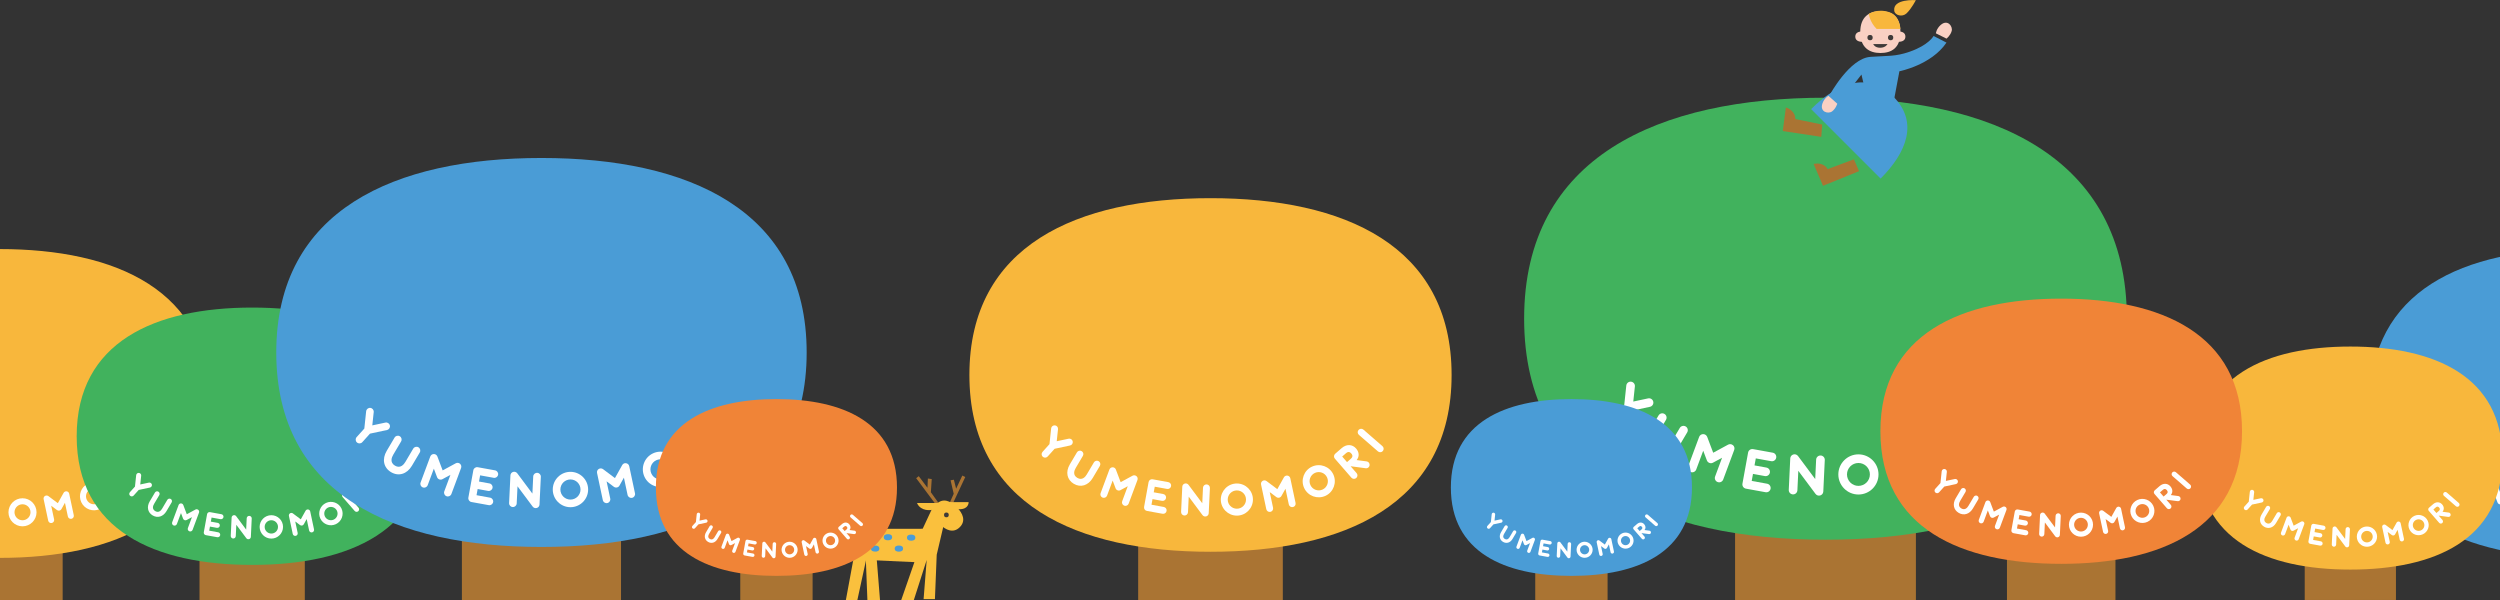 <svg xmlns="http://www.w3.org/2000/svg" xmlns:xlink="http://www.w3.org/1999/xlink" id="_&#x30EC;&#x30A4;&#x30E4;&#x30FC;_2" viewBox="0 0 1500 360"><rect x="0" y="0" width="1500" height="360" fill="#333333" stroke="none"/><defs><clipPath id="clippath"><rect width="1500" height="360" style="fill:none;"></rect></clipPath></defs><g id="base"><g style="clip-path:url(#clippath);"><rect x="-38.21" y="254.72" width="75.8" height="105.28" style="fill:#aa7433;"></rect><path d="M-.31,149.44c-69.77,0-126.33,24.59-126.33,92.64S-70.08,334.73-.31,334.73s126.33-24.59,126.33-92.64S69.46,149.44-.31,149.44" style="fill:#f8b73c;"></path><path d="M76.26,286.69c1.61-1.96,1.27-4.28-.28-6.06-2.01-2.31-5.04-2.39-7.56-.21l-3.4,2.96c-.76.66-.83,1.8-.18,2.55l8.67,9.98c.66.76,1.8.83,2.55.18.76-.66.83-1.8.18-2.55l-3.15-3.62,7.86,1.05c.56.09,1.09-.08,1.49-.42.31-.26.52-.63.6-1.06.17-.99-.5-1.92-1.48-2.09l-5.3-.7ZM73.45,283.23c.31.36,1.27,1.46-.2,2.73l-2.04,1.77-2.54-2.92,2.04-1.77c1.47-1.28,2.42-.18,2.73.18" style="fill:#fff;"></path><path d="M40,294.81c-.75-.11-1.48.25-1.85.91l-3.45,6.19-5.67-4.25c-.6-.45-1.42-.48-2.06-.08-.64.41-.95,1.16-.8,1.9l2.75,12.93c.21.98,1.17,1.6,2.15,1.39.98-.21,1.6-1.17,1.4-2.15l-1.75-8.21s3,2.25,3.47,2.6c.87.65,2.13.4,2.67-.57.24-.43,2.11-3.79,2.11-3.79l1.75,8.21c.21.98,1.17,1.6,2.15,1.4.98-.21,1.6-1.17,1.4-2.15l-2.75-12.93c-.16-.74-.76-1.3-1.5-1.41" style="fill:#fff;"></path><path d="M77.27,270.9c-.66.76-.58,1.9.18,2.55l9.98,8.68c.75.66,1.9.58,2.55-.18.66-.76.58-1.9-.18-2.56l-9.98-8.67c-.75-.66-1.9-.58-2.55.18" style="fill:#fff;"></path><path d="M13.5,298.95c-4.64,0-8.42,3.78-8.42,8.42s3.78,8.42,8.42,8.42,8.42-3.78,8.42-8.42-3.78-8.42-8.42-8.42M13.5,312.16c-2.65,0-4.8-2.15-4.8-4.8s2.15-4.8,4.8-4.8,4.8,2.15,4.8,4.8-2.15,4.8-4.8,4.8" style="fill:#fff;"></path><path d="M52.84,290.14c-4.21,1.96-6.04,6.98-4.07,11.19,1.96,4.21,6.98,6.04,11.19,4.07,4.21-1.96,6.04-6.98,4.07-11.19-1.96-4.21-6.98-6.04-11.19-4.07M58.42,302.12c-2.4,1.12-5.26.08-6.37-2.32-1.12-2.4-.08-5.26,2.32-6.37s5.26-.08,6.37,2.32c1.12,2.4.08,5.26-2.32,6.37" style="fill:#fff;"></path><path d="M1548.23,149.44c-69.77,0-126.33,24.59-126.33,92.64s56.56,92.64,126.33,92.64,126.33-24.59,126.33-92.64-56.56-92.64-126.33-92.64" style="fill:#4a9cd6;"></path><path d="M1509.44,295.11c-.57-.49-1.39-.58-2.05-.22l-6.23,3.38-2.51-6.63c-.27-.71-.94-1.17-1.7-1.17-.75,0-1.43.47-1.69,1.18l-4.61,12.39c-.35.94.13,1.98,1.07,2.33.94.35,1.98-.13,2.33-1.07l2.93-7.87s1.33,3.51,1.53,4.06c.38,1.01,1.58,1.48,2.56.95.44-.24,3.81-2.07,3.81-2.07l-2.93,7.87c-.35.94.13,1.98,1.07,2.33.94.35,1.98-.13,2.33-1.06l4.61-12.39c.26-.71.06-1.5-.51-2" style="fill:#fff;"></path><path d="M1476.03,276.87c-.21-.98-1.17-1.6-2.15-1.39l-6.23,1.33.67-6.33c.1-1-.62-1.89-1.61-1.99-1-.11-1.89.62-1.99,1.61l-.87,8.23-3.65,4.06c-.67.74-.61,1.89.13,2.56.74.67,1.89.61,2.56-.13l3.65-4.06,8.1-1.73c.98-.21,1.6-1.17,1.39-2.15" style="fill:#fff;"></path><path d="M1489.62,287.25c-.86-.51-1.97-.22-2.48.64l-3.75,6.33c-.77,1.3-2.44,3.27-4.95,1.78-2.51-1.49-1.59-3.9-.82-5.2l3.75-6.33c.51-.86.22-1.97-.64-2.48-.86-.51-1.97-.22-2.48.64l-3.75,6.33c-2.34,3.95-1.5,8.03,2.09,10.16,3.59,2.13,7.57.9,9.91-3.05l3.75-6.33c.51-.86.22-1.97-.64-2.48" style="fill:#fff;"></path><rect x="119.71" y="272.27" width="63.17" height="87.73" style="fill:#aa7433;"></rect><path d="M151.29,184.54c-58.14,0-105.28,20.49-105.28,77.2s47.13,77.2,105.28,77.2,105.28-20.49,105.28-77.2-47.13-77.2-105.28-77.2" style="fill:#41b25d;"></path><path d="M215.11,298.9c1.35-1.63,1.06-3.56-.23-5.05-1.67-1.93-4.2-2-6.3-.18l-2.84,2.47c-.63.55-.7,1.5-.15,2.13l7.23,8.32c.55.63,1.5.7,2.13.15.63-.55.7-1.5.15-2.13l-2.63-3.02,6.55.88c.46.08.91-.06,1.24-.35.25-.22.44-.53.5-.89.14-.82-.42-1.6-1.24-1.74l-4.42-.58ZM212.76,296.03c.26.3,1.06,1.22-.17,2.28l-1.7,1.48-2.11-2.43,1.7-1.48c1.22-1.06,2.02-.15,2.28.15" style="fill:#fff;"></path><path d="M149.6,309.52c-.83-.04-1.54.6-1.58,1.44l-.32,6.8-6.01-8.06c-.38-.51-1.04-.73-1.65-.54-.61.19-1.03.74-1.07,1.37l-.52,11c-.04.83.6,1.54,1.44,1.58.83.04,1.54-.6,1.58-1.44l.32-6.8,6.01,8.06c.84,1.12,2.65.61,2.72-.83l.52-11c.04-.83-.6-1.54-1.44-1.58" style="fill:#fff;"></path><path d="M132.33,311.5c.82.15,1.61-.4,1.75-1.22.15-.82-.4-1.61-1.22-1.75l-6.86-1.25c-.82-.15-1.61.4-1.75,1.22l-1.97,10.84c-.15.82.4,1.61,1.22,1.75l6.86,1.24c.82.15,1.61-.4,1.75-1.21.15-.82-.4-1.61-1.21-1.75l-5.37-.97.44-2.45,4.15.75c.82.15,1.61-.4,1.75-1.22.15-.82-.4-1.61-1.22-1.75l-4.15-.75.44-2.45,5.37.98Z" style="fill:#fff;"></path><path d="M184.89,305.68c-.62-.09-1.24.21-1.54.76l-2.88,5.16-4.73-3.55c-.5-.38-1.19-.4-1.72-.06-.53.34-.79.97-.66,1.59l2.29,10.78c.17.82.97,1.33,1.79,1.16.82-.17,1.34-.97,1.16-1.79l-1.45-6.84s2.5,1.87,2.89,2.17c.72.54,1.77.33,2.22-.47.2-.36,1.76-3.16,1.76-3.16l1.45,6.84c.17.82.97,1.34,1.79,1.16.82-.17,1.34-.97,1.16-1.79l-2.29-10.78c-.13-.61-.63-1.08-1.25-1.18" style="fill:#fff;"></path><path d="M118.97,305.92c-.48-.41-1.16-.49-1.71-.19l-5.19,2.82-2.09-5.53c-.22-.59-.79-.98-1.42-.98-.63,0-1.19.39-1.41.98l-3.84,10.33c-.29.78.11,1.65.89,1.94.78.29,1.65-.11,1.94-.89l2.44-6.56s1.1,2.92,1.28,3.38c.32.84,1.32,1.23,2.13.79.36-.2,3.18-1.72,3.18-1.72l-2.44,6.56c-.29.78.11,1.65.89,1.94.78.29,1.65-.11,1.94-.89l3.84-10.33c.22-.59.05-1.25-.43-1.67" style="fill:#fff;"></path><path d="M215.94,285.75c-.55.63-.48,1.58.15,2.13l8.32,7.23c.63.55,1.58.48,2.13-.15.55-.63.48-1.58-.15-2.13l-8.32-7.23c-.63-.55-1.58-.48-2.13.15" style="fill:#fff;"></path><path d="M91.13,290.73c-.17-.81-.98-1.33-1.79-1.16l-5.19,1.11.56-5.28c.09-.83-.51-1.57-1.34-1.66-.83-.09-1.57.51-1.66,1.34l-.73,6.86-3.04,3.38c-.56.62-.51,1.57.11,2.13.62.56,1.57.51,2.13-.11l3.04-3.38,6.75-1.44c.81-.17,1.33-.97,1.16-1.79" style="fill:#fff;"></path><path d="M102.46,299.38c-.72-.42-1.64-.19-2.07.53l-3.12,5.28c-.64,1.09-2.03,2.72-4.13,1.48-2.09-1.24-1.33-3.25-.69-4.33l3.12-5.28c.42-.72.19-1.64-.53-2.07-.72-.42-1.64-.19-2.07.53l-3.12,5.28c-1.95,3.29-1.25,6.69,1.75,8.46,2.99,1.77,6.31.75,8.26-2.54l3.12-5.28c.42-.72.19-1.64-.53-2.07" style="fill:#fff;"></path><path d="M162.8,309.12c-3.87,0-7.02,3.15-7.02,7.02s3.15,7.02,7.02,7.02,7.02-3.15,7.02-7.02-3.15-7.02-7.02-7.02M162.8,320.14c-2.2,0-4-1.79-4-4s1.79-4,4-4,4,1.79,4,4-1.79,4-4,4" style="fill:#fff;"></path><path d="M195.58,301.78c-3.51,1.64-5.03,5.82-3.39,9.33,1.64,3.51,5.82,5.03,9.33,3.39,3.51-1.64,5.03-5.82,3.4-9.33-1.64-3.51-5.82-5.03-9.33-3.39M200.24,311.76c-2,.93-4.38.06-5.31-1.93-.93-2-.06-4.38,1.93-5.31,2-.93,4.38-.06,5.31,1.93.93,2,.06,4.38-1.93,5.31" style="fill:#fff;"></path><rect x="1382.83" y="283.96" width="54.74" height="76.03" style="fill:#aa7433;"></rect><path d="M1410.2,207.93c-50.39,0-91.24,17.76-91.24,66.91s40.85,66.91,91.24,66.91,91.24-17.76,91.24-66.91-40.85-66.91-91.24-66.91" style="fill:#f8b73c;"></path><path d="M1465.5,307.05c1.17-1.41.92-3.09-.2-4.38-1.45-1.67-3.64-1.73-5.46-.15l-2.46,2.14c-.55.47-.6,1.3-.13,1.84l6.26,7.21c.47.55,1.3.6,1.84.13.55-.47.6-1.3.13-1.84l-2.28-2.62,5.68.76c.4.07.79-.06,1.08-.3.22-.19.38-.46.43-.77.12-.71-.36-1.39-1.07-1.51l-3.83-.51ZM1463.47,304.56c.23.26.92,1.05-.14,1.97l-1.47,1.28-1.83-2.11,1.47-1.28c1.06-.92,1.75-.13,1.97.13" style="fill:#fff;"></path><path d="M1408.73,316.25c-.72-.03-1.33.52-1.37,1.24l-.28,5.89-5.21-6.98c-.33-.44-.9-.63-1.43-.47-.53.16-.9.64-.92,1.19l-.45,9.54c-.03.72.52,1.33,1.24,1.37.72.03,1.33-.52,1.37-1.24l.28-5.89,5.21,6.98c.72.97,2.29.53,2.35-.72l.45-9.54c.03-.72-.52-1.33-1.24-1.37" style="fill:#fff;"></path><path d="M1393.76,317.97c.71.13,1.39-.34,1.52-1.05.13-.71-.34-1.39-1.05-1.52l-5.94-1.08c-.71-.13-1.39.34-1.52,1.05l-1.71,9.4c-.13.71.34,1.39,1.05,1.52l5.94,1.08c.71.13,1.39-.34,1.52-1.05.13-.71-.34-1.39-1.05-1.52l-4.66-.84.39-2.13,3.6.65c.71.13,1.39-.34,1.52-1.05.13-.71-.34-1.39-1.05-1.52l-3.6-.65.39-2.13,4.66.85Z" style="fill:#fff;"></path><path d="M1439.31,312.92c-.54-.08-1.07.18-1.34.66l-2.49,4.47-4.1-3.07c-.44-.33-1.03-.35-1.49-.06-.46.29-.69.84-.57,1.37l1.98,9.34c.15.71.84,1.16,1.55,1.01.71-.15,1.16-.84,1.01-1.55l-1.26-5.93s2.17,1.62,2.51,1.88c.63.47,1.54.29,1.93-.41.17-.31,1.52-2.74,1.52-2.74l1.26,5.93c.15.71.84,1.16,1.55,1.01.71-.15,1.16-.84,1.01-1.55l-1.99-9.34c-.11-.53-.55-.94-1.08-1.02" style="fill:#fff;"></path><path d="M1382.18,313.13c-.41-.36-1-.42-1.48-.16l-4.5,2.44-1.81-4.79c-.19-.51-.68-.85-1.23-.85-.54,0-1.03.34-1.22.85l-3.33,8.95c-.25.68.09,1.43.77,1.68.68.25,1.43-.09,1.68-.77l2.11-5.68s.96,2.53,1.11,2.93c.28.73,1.14,1.07,1.85.69.31-.17,2.75-1.49,2.75-1.49l-2.11,5.68c-.25.68.09,1.43.77,1.68.68.25,1.43-.09,1.68-.77l3.33-8.95c.19-.51.04-1.09-.37-1.44" style="fill:#fff;"></path><path d="M1466.23,295.65c-.47.55-.42,1.37.13,1.84l7.21,6.27c.54.47,1.37.42,1.84-.13.47-.55.42-1.37-.13-1.85l-7.21-6.26c-.54-.47-1.37-.42-1.84.13" style="fill:#fff;"></path><path d="M1358.06,299.96c-.15-.71-.85-1.16-1.55-1.01l-4.5.96.49-4.58c.08-.72-.45-1.36-1.16-1.44-.72-.08-1.36.44-1.44,1.16l-.63,5.95-2.64,2.93c-.48.54-.44,1.36.1,1.85.54.48,1.36.44,1.85-.1l2.64-2.93,5.85-1.25c.71-.15,1.16-.84,1.01-1.55" style="fill:#fff;"></path><path d="M1367.87,307.46c-.62-.37-1.42-.16-1.79.46l-2.71,4.57c-.56.94-1.76,2.36-3.58,1.29-1.82-1.07-1.15-2.81-.59-3.76l2.71-4.57c.37-.62.16-1.42-.46-1.79-.62-.37-1.42-.16-1.79.46l-2.71,4.57c-1.69,2.85-1.08,5.8,1.51,7.34,2.59,1.54,5.47.65,7.16-2.2l2.71-4.58c.37-.62.16-1.42-.46-1.79" style="fill:#fff;"></path><path d="M1420.17,315.9c-3.35,0-6.08,2.73-6.08,6.08s2.73,6.08,6.08,6.08,6.08-2.73,6.08-6.08-2.73-6.08-6.08-6.08M1420.17,325.45c-1.91,0-3.46-1.55-3.46-3.46s1.55-3.46,3.46-3.46,3.46,1.55,3.46,3.46-1.55,3.46-3.46,3.46" style="fill:#fff;"></path><path d="M1448.58,309.54c-3.04,1.42-4.36,5.04-2.94,8.08,1.42,3.04,5.04,4.36,8.08,2.94,3.04-1.42,4.36-5.04,2.94-8.08-1.42-3.04-5.04-4.36-8.08-2.94M1452.62,318.2c-1.73.81-3.8.06-4.6-1.68-.81-1.73-.06-3.8,1.68-4.6,1.73-.81,3.8-.06,4.6,1.68.81,1.73.06,3.8-1.68,4.6" style="fill:#fff;"></path><rect x="1041.05" y="209.31" width="108.49" height="150.69" style="fill:#aa7433;"></rect><path d="M1095.3,58.63c-99.87,0-180.82,35.19-180.82,132.6s80.96,132.6,180.82,132.6,180.82-35.19,180.82-132.6-80.96-132.6-180.82-132.6" style="fill:#41b25d;"></path><path d="M1204.9,255.06c2.31-2.8,1.82-6.12-.4-8.68-2.87-3.31-7.22-3.43-10.81-.3l-4.87,4.24c-1.08.94-1.19,2.58-.26,3.66l12.42,14.28c.94,1.08,2.58,1.19,3.66.26,1.08-.94,1.19-2.58.26-3.66l-4.51-5.19,11.25,1.51c.8.13,1.57-.11,2.13-.6.44-.38.75-.91.85-1.52.24-1.41-.71-2.75-2.12-2.99l-7.59-1.01ZM1200.88,250.12c.45.52,1.81,2.09-.28,3.91l-2.92,2.54-3.63-4.18,2.92-2.54c2.1-1.82,3.46-.25,3.91.27" style="fill:#fff;"></path><path d="M1092.39,273.3c-1.43-.07-2.64,1.04-2.71,2.47l-.55,11.68-10.32-13.84c-.65-.88-1.79-1.25-2.83-.93-1.05.32-1.78,1.26-1.83,2.35l-.89,18.9c-.07,1.43,1.04,2.64,2.47,2.71,1.43.07,2.64-1.04,2.71-2.47l.55-11.68,10.32,13.84c1.44,1.93,4.55,1.05,4.67-1.43l.89-18.9c.07-1.43-1.04-2.64-2.47-2.71" style="fill:#fff;"></path><path d="M1062.72,276.71c1.41.26,2.76-.68,3.01-2.09.26-1.41-.68-2.76-2.09-3.01l-11.78-2.14c-1.41-.26-2.76.68-3.01,2.09l-3.38,18.62c-.26,1.41.68,2.76,2.09,3.01l11.78,2.14c1.41.26,2.76-.68,3.01-2.09.26-1.41-.68-2.76-2.09-3.01l-9.23-1.68.76-4.21,7.14,1.3c1.41.26,2.76-.68,3.01-2.09.26-1.41-.68-2.76-2.09-3.01l-7.14-1.3.77-4.21,9.23,1.68Z" style="fill:#fff;"></path><path d="M1152.99,266.7c-1.07-.16-2.12.36-2.65,1.3l-4.94,8.87-8.12-6.09c-.86-.65-2.04-.69-2.95-.11-.91.58-1.37,1.67-1.14,2.72l3.94,18.51c.3,1.4,1.67,2.29,3.07,2,1.4-.3,2.29-1.67,2-3.07l-2.5-11.75s4.29,3.22,4.97,3.73c1.24.93,3.05.57,3.82-.81.34-.62,3.02-5.42,3.02-5.42l2.5,11.75c.3,1.4,1.67,2.29,3.07,2,1.4-.3,2.29-1.67,2-3.07l-3.94-18.51c-.22-1.06-1.08-1.86-2.15-2.02" style="fill:#fff;"></path><path d="M1039.77,267.12c-.82-.71-1.99-.84-2.93-.32l-8.92,4.84-3.59-9.49c-.38-1.01-1.35-1.68-2.43-1.68-1.08,0-2.05.68-2.42,1.69l-6.6,17.74c-.5,1.34.18,2.83,1.53,3.33,1.34.5,2.83-.18,3.33-1.53l4.19-11.26s1.9,5.02,2.2,5.81c.55,1.45,2.27,2.12,3.66,1.36.62-.34,5.46-2.96,5.46-2.96l-4.19,11.26c-.5,1.34.18,2.83,1.53,3.33,1.34.5,2.83-.18,3.33-1.53l6.6-17.74c.38-1.01.09-2.15-.73-2.86" style="fill:#fff;"></path><path d="M1206.33,232.47c-.94,1.08-.83,2.72.26,3.66l14.28,12.42c1.08.94,2.72.82,3.66-.26.94-1.08.82-2.72-.26-3.66l-14.28-12.42c-1.08-.94-2.72-.83-3.66.26" style="fill:#fff;"></path><path d="M991.96,241.02c-.3-1.4-1.68-2.29-3.07-1.99l-8.92,1.9.96-9.07c.15-1.42-.88-2.7-2.3-2.85-1.42-.15-2.7.88-2.85,2.3l-1.25,11.79-5.23,5.81c-.96,1.06-.87,2.7.19,3.66,1.06.96,2.7.87,3.66-.19l5.23-5.81,11.59-2.48c1.4-.3,2.29-1.68,1.99-3.07" style="fill:#fff;"></path><path d="M1011.41,255.88c-1.23-.73-2.82-.32-3.55.91l-5.37,9.07c-1.1,1.87-3.49,4.68-7.09,2.55-3.6-2.13-2.28-5.58-1.18-7.44l5.37-9.07c.73-1.23.32-2.82-.91-3.55-1.23-.73-2.82-.32-3.55.91l-5.37,9.07c-3.35,5.65-2.14,11.5,3,14.54,5.14,3.04,10.84,1.29,14.19-4.37l5.37-9.07c.73-1.23.32-2.82-.91-3.55" style="fill:#fff;"></path><path d="M1115.06,272.61c-6.65,0-12.06,5.41-12.06,12.05s5.41,12.05,12.06,12.05,12.05-5.41,12.05-12.05-5.41-12.05-12.05-12.05M1115.06,291.53c-3.79,0-6.87-3.08-6.87-6.87s3.08-6.87,6.87-6.87,6.87,3.08,6.87,6.87-3.08,6.87-6.87,6.87" style="fill:#fff;"></path><path d="M1171.37,260.01c-6.02,2.81-8.64,10-5.83,16.02,2.81,6.02,10,8.64,16.02,5.83,6.02-2.81,8.64-10,5.83-16.02-2.81-6.02-10-8.64-16.02-5.83M1179.37,277.15c-3.43,1.6-7.52.11-9.12-3.32-1.6-3.43-.11-7.52,3.32-9.12,3.43-1.6,7.52-.11,9.12,3.32,1.6,3.43.11,7.52-3.32,9.12" style="fill:#fff;"></path><rect x="277.14" y="227.4" width="95.47" height="132.6" style="fill:#aa7433;"></rect><path d="M324.88,94.79c-87.88,0-159.12,30.97-159.12,116.69s71.24,116.69,159.12,116.69,159.12-30.97,159.12-116.69-71.24-116.69-159.12-116.69" style="fill:#4a9cd6;"></path><path d="M421.33,267.66c2.03-2.47,1.6-5.39-.35-7.64-2.53-2.91-6.35-3.02-9.52-.27l-4.29,3.73c-.95.83-1.05,2.27-.23,3.22l10.93,12.57c.83.95,2.27,1.05,3.22.23.95-.83,1.05-2.27.23-3.22l-3.97-4.56,9.9,1.33c.7.12,1.38-.1,1.88-.53.39-.33.66-.8.75-1.34.21-1.24-.63-2.42-1.87-2.63l-6.68-.88ZM417.79,263.31c.4.45,1.6,1.84-.25,3.44l-2.57,2.23-3.19-3.68,2.57-2.23c1.85-1.6,3.05-.22,3.44.23" style="fill:#fff;"></path><path d="M322.32,283.7c-1.26-.06-2.33.91-2.39,2.17l-.49,10.28-9.09-12.18c-.58-.77-1.57-1.1-2.49-.82-.92.28-1.56,1.11-1.61,2.07l-.79,16.63c-.06,1.26.91,2.32,2.17,2.38,1.26.06,2.33-.91,2.39-2.17l.49-10.28,9.09,12.18c1.26,1.69,4,.93,4.11-1.25l.79-16.63c.06-1.26-.91-2.33-2.17-2.39" style="fill:#fff;"></path><path d="M296.21,286.7c1.24.23,2.43-.6,2.65-1.84.23-1.24-.6-2.43-1.84-2.65l-10.37-1.88c-1.24-.23-2.43.6-2.65,1.84l-2.98,16.39c-.23,1.24.6,2.43,1.84,2.65l10.37,1.88c1.24.23,2.43-.6,2.65-1.84.22-1.24-.6-2.43-1.84-2.65l-8.12-1.48.67-3.71,6.28,1.14c1.24.23,2.43-.6,2.65-1.84.23-1.24-.6-2.43-1.84-2.65l-6.28-1.14.67-3.71,8.12,1.47Z" style="fill:#fff;"></path><path d="M375.65,277.9c-.94-.14-1.87.31-2.33,1.15l-4.35,7.8-7.14-5.36c-.76-.57-1.79-.61-2.6-.1-.8.51-1.2,1.47-1,2.4l3.46,16.29c.26,1.23,1.47,2.02,2.7,1.76,1.23-.26,2.02-1.47,1.76-2.7l-2.2-10.34s3.78,2.83,4.37,3.28c1.09.82,2.68.5,3.36-.71.3-.55,2.66-4.77,2.66-4.77l2.2,10.34c.26,1.23,1.47,2.02,2.7,1.76,1.23-.26,2.02-1.47,1.76-2.7l-3.46-16.29c-.2-.93-.95-1.64-1.89-1.78" style="fill:#fff;"></path><path d="M276.02,278.26c-.72-.62-1.75-.74-2.58-.28l-7.85,4.26-3.16-8.35c-.34-.89-1.19-1.48-2.14-1.47-.95,0-1.8.6-2.13,1.49l-5.81,15.61c-.44,1.18.16,2.49,1.34,2.93,1.18.44,2.49-.16,2.93-1.34l3.69-9.91s1.67,4.42,1.93,5.11c.48,1.28,1.99,1.86,3.22,1.2.55-.3,4.8-2.61,4.8-2.61l-3.69,9.91c-.44,1.18.16,2.49,1.34,2.93,1.18.44,2.49-.16,2.93-1.34l5.81-15.61c.33-.89.08-1.89-.64-2.52" style="fill:#fff;"></path><path d="M422.59,247.77c-.83.95-.73,2.39.23,3.22l12.57,10.93c.95.83,2.39.73,3.22-.23.83-.95.73-2.39-.23-3.22l-12.57-10.93c-.95-.83-2.39-.73-3.22.23" style="fill:#fff;"></path><path d="M233.94,255.3c-.26-1.23-1.47-2.02-2.71-1.75l-7.85,1.68.85-7.98c.13-1.25-.78-2.38-2.03-2.51-1.25-.13-2.37.77-2.51,2.03l-1.1,10.37-4.6,5.11c-.84.94-.77,2.38.17,3.22.94.84,2.38.77,3.22-.17l4.6-5.11,10.2-2.18c1.23-.26,2.02-1.47,1.75-2.71" style="fill:#fff;"></path><path d="M251.06,268.37c-1.08-.64-2.48-.28-3.12.8l-4.72,7.98c-.97,1.64-3.07,4.12-6.24,2.24-3.17-1.87-2.01-4.91-1.04-6.55l4.72-7.98c.64-1.08.28-2.48-.8-3.12-1.08-.64-2.48-.28-3.12.8l-4.72,7.98c-2.95,4.98-1.89,10.12,2.64,12.79,4.52,2.68,9.54,1.13,12.48-3.84l4.72-7.98c.64-1.08.28-2.48-.8-3.12" style="fill:#fff;"></path><path d="M342.27,283.1c-5.85,0-10.61,4.76-10.61,10.61s4.76,10.61,10.61,10.61,10.61-4.76,10.61-10.61-4.76-10.61-10.61-10.61M342.27,299.75c-3.33,0-6.04-2.71-6.04-6.04s2.71-6.04,6.04-6.04,6.04,2.71,6.04,6.04-2.71,6.04-6.04,6.04" style="fill:#fff;"></path><path d="M391.82,272c-5.3,2.47-7.6,8.8-5.13,14.1,2.47,5.3,8.8,7.6,14.1,5.13,5.3-2.47,7.6-8.8,5.13-14.1-2.47-5.3-8.8-7.6-14.1-5.13M398.86,287.09c-3.02,1.41-6.62.1-8.03-2.92-1.41-3.02-.1-6.62,2.92-8.03,3.02-1.41,6.62-.1,8.03,2.92,1.41,3.02.1,6.62-2.92,8.03" style="fill:#fff;"></path><polygon points="563.51 305.41 549.7 286.92 551.25 285.7 556.48 292.67 556.73 287.11 559.04 287.44 558.52 295.37 565.81 305.51 563.51 305.41" style="fill:#aa7433;"></polygon><polygon points="569.37 307.11 579.16 286.22 577.39 285.34 573.68 293.22 572.32 287.83 570.34 288.17 572.23 296.28 567.13 307.69 569.37 307.11" style="fill:#aa7433;"></polygon><path d="M553.62,317.27h-28.13c-4.84,0-10.7,3.38-11.89,9.97l38.97-.27,1.06-9.7Z" style="fill:#fac03d;"></path><path d="M566.9,312.1l-4.87,20.73-1.07,26.63h-6.8l1.85-23.47-7.72,24.06h-7.56l7.92-22.78-31.28-1.41s5.14-16.24,5.65-16.04c.52.19,30.58-2.53,30.58-2.53l6.41-13.73,6.87,8.55Z" style="fill:#fac03d;"></path><path d="M523.98,332.82l-4.4,3.44-5.17,23.78h-6.89l6.06-32.8c1.67-4.29,5.7-7.21,10.3-7.44l.09,13.03Z" style="fill:#fac03d;"></path><path d="M546.69,320.75c1.39,0,2.51.49,2.51,1.84s-1.13,1.84-2.51,1.84-2.51-.49-2.51-1.84,1.13-1.84,2.51-1.84" style="fill:#4a9cd6;"></path><path d="M539.33,327.32c1.39,0,2.51.49,2.51,1.84s-1.13,1.84-2.51,1.84-2.51-.49-2.51-1.84,1.13-1.84,2.51-1.84" style="fill:#4a9cd6;"></path><path d="M525.1,327.32c1.39,0,2.51.49,2.51,1.84s-1.13,1.84-2.51,1.84-2.51-.49-2.51-1.84,1.13-1.84,2.51-1.84" style="fill:#4a9cd6;"></path><path d="M532.77,320.5c1.39,0,2.51.49,2.51,1.84s-1.13,1.84-2.51,1.84-2.51-.49-2.51-1.84,1.13-1.84,2.51-1.84" style="fill:#4a9cd6;"></path><path d="M574.01,304.26c3.84,3.84,5.6,8.31,1.85,12.05-3.75,3.75-8.21,1.99-12.05-1.86-3.84-3.84-5.6-8.31-1.86-12.05,3.75-3.75,8.21-1.99,12.06,1.85" style="fill:#fac03d;"></path><path d="M563.03,301.81h-12.8s1.33,4.27,7.2,4.27,5.6-4.27,5.6-4.27" style="fill:#fac03d;"></path><path d="M581.17,301.28h-12.8s1.33,4.27,7.2,4.27,5.6-4.27,5.6-4.27" style="fill:#fac03d;"></path><path d="M566.41,308.95c0,1.07.64,1.43,1.43,1.43s1.42-.39,1.42-1.43-.64-1.43-1.42-1.43-1.43.36-1.43,1.43" style="fill:#3e3a39;"></path><polygon points="525.69 331.15 528 360.04 520.44 360.04 519.32 331.01 525.69 331.15" style="fill:#fac03d;"></polygon><path d="M516.82,318.05c-.35,2.36-4.24,3.43-6.48,1.31-2.65-2.52-4.9-6.97-4.9-6.97,0,0,12.35-.87,11.37,5.66" style="fill:#fac03d;"></path><rect x="682.9" y="239.45" width="86.79" height="120.55" style="fill:#aa7433;"></rect><path d="M726.3,118.9c-79.89,0-144.66,28.16-144.66,106.08s64.77,106.08,144.66,106.08,144.66-28.16,144.66-106.08-64.77-106.08-144.66-106.08" style="fill:#f8b73c;"></path><path d="M813.98,276.05c1.85-2.24,1.46-4.9-.32-6.94-2.3-2.65-5.78-2.74-8.65-.24l-3.9,3.39c-.86.75-.96,2.06-.2,2.92l9.93,11.43c.75.86,2.06.96,2.92.2.86-.75.96-2.06.21-2.92l-3.61-4.15,9,1.2c.64.11,1.25-.09,1.71-.48.35-.3.6-.73.68-1.22.19-1.13-.57-2.2-1.7-2.39l-6.07-.8ZM810.77,272.1c.36.41,1.45,1.67-.23,3.13l-2.33,2.03-2.9-3.34,2.33-2.03c1.68-1.46,2.77-.2,3.13.21" style="fill:#fff;"></path><path d="M723.97,290.64c-1.14-.05-2.11.83-2.17,1.97l-.44,9.34-8.26-11.07c-.52-.7-1.43-1-2.27-.74-.84.26-1.42,1.01-1.46,1.88l-.71,15.12c-.06,1.14.83,2.11,1.97,2.17,1.14.05,2.11-.83,2.17-1.97l.44-9.34,8.26,11.07c1.15,1.54,3.64.84,3.73-1.14l.72-15.12c.06-1.14-.83-2.12-1.97-2.17" style="fill:#fff;"></path><path d="M700.24,293.36c1.13.2,2.21-.54,2.41-1.67.21-1.13-.54-2.21-1.67-2.41l-9.42-1.71c-1.13-.2-2.21.54-2.41,1.67l-2.7,14.9c-.2,1.13.54,2.21,1.67,2.41l9.42,1.71c1.13.21,2.21-.54,2.41-1.67.21-1.13-.54-2.21-1.67-2.41l-7.38-1.34.61-3.37,5.71,1.04c1.13.2,2.21-.54,2.41-1.67.2-1.13-.54-2.21-1.67-2.41l-5.71-1.04.61-3.37,7.38,1.34Z" style="fill:#fff;"></path><path d="M772.46,285.36c-.85-.13-1.7.29-2.12,1.04l-3.95,7.09-6.49-4.87c-.69-.52-1.63-.55-2.36-.09-.73.46-1.09,1.33-.91,2.18l3.15,14.81c.24,1.12,1.34,1.83,2.46,1.6,1.12-.24,1.84-1.34,1.6-2.46l-2-9.4s3.43,2.58,3.97,2.98c.99.75,2.44.46,3.05-.65.28-.5,2.42-4.34,2.42-4.34l2,9.4c.24,1.12,1.34,1.84,2.46,1.6,1.12-.24,1.84-1.34,1.6-2.46l-3.15-14.81c-.18-.84-.86-1.49-1.72-1.62" style="fill:#fff;"></path><path d="M681.88,285.69c-.65-.57-1.59-.67-2.35-.26l-7.14,3.87-2.87-7.59c-.3-.81-1.08-1.34-1.94-1.34-.86,0-1.64.54-1.94,1.35l-5.28,14.19c-.4,1.07.15,2.27,1.22,2.67,1.07.4,2.27-.15,2.67-1.22l3.35-9.01s1.52,4.01,1.76,4.65c.44,1.16,1.81,1.69,2.93,1.09.5-.27,4.37-2.37,4.37-2.37l-3.35,9.01c-.4,1.07.15,2.27,1.22,2.67,1.07.4,2.27-.15,2.67-1.22l5.28-14.19c.3-.81.07-1.72-.58-2.29" style="fill:#fff;"></path><path d="M815.13,257.98c-.75.86-.66,2.17.2,2.92l11.43,9.93c.86.75,2.17.66,2.92-.2.75-.86.66-2.17-.2-2.93l-11.43-9.93c-.86-.75-2.17-.66-2.92.2" style="fill:#fff;"></path><path d="M643.63,264.81c-.24-1.12-1.34-1.83-2.46-1.59l-7.13,1.52.77-7.25c.12-1.14-.71-2.16-1.84-2.28-1.14-.12-2.16.7-2.28,1.84l-1,9.43-4.18,4.65c-.77.85-.7,2.16.15,2.93.85.77,2.16.7,2.93-.15l4.18-4.64,9.27-1.98c1.12-.24,1.83-1.34,1.59-2.46" style="fill:#fff;"></path><path d="M659.19,276.7c-.99-.58-2.26-.26-2.84.73l-4.29,7.25c-.88,1.49-2.8,3.74-5.67,2.04-2.88-1.7-1.83-4.46-.94-5.95l4.29-7.25c.58-.99.26-2.26-.73-2.84-.98-.58-2.26-.26-2.84.73l-4.29,7.25c-2.68,4.52-1.71,9.2,2.4,11.63,4.11,2.43,8.67,1.03,11.35-3.49l4.29-7.25c.58-.98.26-2.26-.73-2.84" style="fill:#fff;"></path><path d="M742.12,290.09c-5.32,0-9.64,4.33-9.64,9.64s4.33,9.65,9.64,9.65,9.64-4.33,9.64-9.65-4.33-9.64-9.64-9.64M742.12,305.23c-3.03,0-5.49-2.46-5.49-5.49s2.46-5.49,5.49-5.49,5.49,2.46,5.49,5.49-2.47,5.49-5.49,5.49" style="fill:#fff;"></path><path d="M787.16,280c-4.82,2.25-6.91,8-4.66,12.82,2.25,4.82,8,6.91,12.82,4.66,4.82-2.25,6.91-8,4.67-12.82-2.25-4.82-8-6.91-12.82-4.66M793.56,293.72c-2.74,1.28-6.02.09-7.3-2.66-1.28-2.74-.09-6.02,2.66-7.3s6.02-.09,7.3,2.66c1.28,2.74.09,6.02-2.66,7.3" style="fill:#fff;"></path><rect x="1204.18" y="269.59" width="65.1" height="90.41" style="fill:#aa7433;"></rect><path d="M1236.73,179.18c-59.92,0-108.49,21.12-108.49,79.56s48.57,79.56,108.49,79.56,108.49-21.12,108.49-79.56-48.57-79.56-108.49-79.56" style="fill:#f08437;"></path><path d="M1302.49,297.04c1.39-1.68,1.09-3.67-.24-5.21-1.72-1.98-4.33-2.06-6.49-.18l-2.92,2.54c-.65.56-.72,1.55-.15,2.19l7.45,8.57c.56.65,1.55.72,2.19.15.65-.56.72-1.55.15-2.19l-2.7-3.11,6.75.9c.48.08.94-.07,1.28-.36.26-.23.45-.55.51-.91.14-.85-.43-1.65-1.27-1.79l-4.55-.6ZM1300.08,294.07c.27.31,1.09,1.25-.17,2.35l-1.75,1.52-2.18-2.51,1.75-1.52c1.26-1.09,2.08-.15,2.35.16" style="fill:#fff;"></path><path d="M1234.98,307.98c-.86-.04-1.59.62-1.63,1.48l-.33,7.01-6.19-8.31c-.39-.53-1.07-.75-1.7-.56-.63.19-1.07.76-1.1,1.41l-.54,11.34c-.04.86.62,1.59,1.48,1.63.86.04,1.59-.62,1.63-1.48l.33-7.01,6.19,8.3c.86,1.15,2.73.63,2.8-.86l.54-11.34c.04-.86-.62-1.58-1.48-1.63" style="fill:#fff;"></path><path d="M1217.19,310.02c.84.15,1.65-.41,1.81-1.25.15-.84-.41-1.65-1.25-1.81l-7.07-1.28c-.84-.15-1.65.41-1.81,1.25l-2.03,11.17c-.15.84.41,1.65,1.25,1.81l7.07,1.28c.84.15,1.65-.41,1.81-1.25.15-.84-.41-1.65-1.25-1.81l-5.54-1.01.46-2.53,4.28.78c.84.15,1.65-.41,1.81-1.25.15-.84-.41-1.65-1.25-1.81l-4.28-.78.46-2.53,5.54,1.01Z" style="fill:#fff;"></path><path d="M1271.35,304.02c-.64-.1-1.27.22-1.59.78l-2.96,5.32-4.87-3.65c-.52-.39-1.22-.42-1.77-.07-.55.35-.82,1-.68,1.63l2.36,11.11c.18.84,1.01,1.38,1.84,1.2.84-.18,1.38-1.01,1.2-1.84l-1.5-7.05s2.58,1.93,2.98,2.23c.74.56,1.83.34,2.29-.49.21-.37,1.81-3.25,1.81-3.25l1.5,7.05c.18.84,1.01,1.38,1.84,1.2.84-.18,1.38-1.01,1.2-1.84l-2.36-11.11c-.13-.63-.65-1.12-1.29-1.21" style="fill:#fff;"></path><path d="M1203.42,304.27c-.49-.43-1.19-.5-1.76-.19l-5.35,2.9-2.15-5.69c-.23-.61-.81-1.01-1.46-1.01-.65,0-1.23.41-1.45,1.01l-3.96,10.64c-.3.8.11,1.7.91,2,.81.3,1.7-.11,2-.92l2.51-6.76s1.14,3.01,1.32,3.48c.33.87,1.36,1.27,2.2.82.37-.2,3.27-1.78,3.27-1.78l-2.51,6.76c-.3.81.11,1.7.92,2,.8.3,1.7-.11,2-.92l3.96-10.64c.23-.61.05-1.29-.44-1.72" style="fill:#fff;"></path><path d="M1303.35,283.48c-.56.65-.49,1.63.15,2.19l8.57,7.45c.65.56,1.63.49,2.19-.15.56-.65.49-1.63-.15-2.19l-8.57-7.45c-.65-.56-1.63-.49-2.19.15" style="fill:#fff;"></path><path d="M1174.73,288.61c-.18-.84-1.01-1.38-1.85-1.2l-5.35,1.14.58-5.44c.09-.85-.53-1.62-1.38-1.71-.85-.09-1.62.53-1.71,1.38l-.75,7.07-3.14,3.48c-.57.64-.52,1.62.11,2.2.64.57,1.62.52,2.2-.12l3.14-3.48,6.95-1.48c.84-.18,1.38-1.01,1.2-1.85" style="fill:#fff;"></path><path d="M1186.4,297.53c-.74-.44-1.69-.19-2.13.55l-3.22,5.44c-.66,1.12-2.1,2.81-4.25,1.53-2.16-1.28-1.37-3.35-.71-4.47l3.22-5.44c.44-.74.19-1.69-.55-2.13-.74-.44-1.69-.19-2.13.55l-3.22,5.44c-2.01,3.39-1.28,6.9,1.8,8.72,3.08,1.83,6.51.77,8.51-2.62l3.22-5.44c.44-.74.19-1.69-.55-2.13" style="fill:#fff;"></path><path d="M1248.59,307.57c-3.99,0-7.23,3.24-7.23,7.23s3.24,7.23,7.23,7.23,7.23-3.24,7.23-7.23-3.24-7.23-7.23-7.23M1248.59,318.92c-2.27,0-4.12-1.85-4.12-4.12s1.85-4.12,4.12-4.12,4.12,1.85,4.12,4.12-1.85,4.12-4.12,4.12" style="fill:#fff;"></path><path d="M1282.37,300c-3.61,1.69-5.18,6-3.5,9.61,1.69,3.61,6,5.18,9.61,3.5,3.61-1.69,5.19-6,3.5-9.61-1.69-3.61-6-5.18-9.61-3.5M1287.17,310.29c-2.06.96-4.52.07-5.47-1.99-.96-2.06-.07-4.51,1.99-5.47,2.06-.96,4.51-.07,5.47,1.99.96,2.06.07,4.51-1.99,5.47" style="fill:#fff;"></path><rect x="444.16" y="299.72" width="43.4" height="60.27" style="fill:#aa7433;"></rect><path d="M465.86,239.45c-39.95,0-72.33,14.08-72.33,53.04s32.38,53.04,72.33,53.04,72.33-14.08,72.33-53.04-32.38-53.04-72.33-53.04" style="fill:#f08437;"></path><path d="M509.7,318.02c.92-1.12.73-2.45-.16-3.47-1.15-1.32-2.89-1.37-4.32-.12l-1.95,1.69c-.43.38-.48,1.03-.1,1.46l4.97,5.71c.38.43,1.03.48,1.46.1.43-.38.48-1.03.1-1.46l-1.8-2.07,4.5.6c.32.05.63-.04.85-.24.17-.15.3-.36.34-.61.1-.56-.28-1.1-.85-1.2l-3.04-.4ZM508.09,316.05c.18.21.73.83-.11,1.56l-1.17,1.01-1.45-1.67,1.17-1.01c.84-.73,1.38-.1,1.56.11" style="fill:#fff;"></path><path d="M464.69,325.32c-.57-.03-1.06.41-1.08.99l-.22,4.67-4.13-5.54c-.26-.35-.72-.5-1.13-.37-.42.13-.71.5-.73.94l-.36,7.56c-.03.57.42,1.06.99,1.08.57.03,1.06-.41,1.08-.99l.22-4.67,4.13,5.54c.57.77,1.82.42,1.87-.57l.36-7.56c.03-.57-.42-1.06-.99-1.08" style="fill:#fff;"></path><path d="M452.83,326.68c.56.1,1.1-.27,1.2-.83.1-.56-.27-1.1-.83-1.2l-4.71-.85c-.56-.1-1.1.27-1.2.83l-1.35,7.45c-.1.56.27,1.1.83,1.2l4.71.86c.56.1,1.1-.27,1.2-.83.1-.56-.27-1.1-.83-1.2l-3.69-.67.31-1.69,2.85.52c.56.1,1.1-.27,1.2-.83.1-.56-.27-1.1-.83-1.2l-2.85-.52.31-1.68,3.69.67Z" style="fill:#fff;"></path><path d="M488.93,322.68c-.43-.06-.85.14-1.06.52l-1.97,3.55-3.25-2.44c-.35-.26-.82-.28-1.18-.04s-.55.67-.46,1.09l1.57,7.41c.12.56.67.92,1.23.8.56-.12.92-.67.8-1.23l-1-4.7s1.72,1.29,1.99,1.49c.5.37,1.22.23,1.53-.32.14-.25,1.21-2.17,1.21-2.17l1,4.7c.12.56.67.92,1.23.8.56-.12.92-.67.8-1.23l-1.57-7.41c-.09-.42-.43-.75-.86-.81" style="fill:#fff;"></path><path d="M443.65,322.85c-.33-.28-.79-.33-1.17-.13l-3.57,1.94-1.44-3.8c-.15-.4-.54-.67-.97-.67-.43,0-.82.27-.97.67l-2.64,7.1c-.2.54.07,1.13.61,1.33.54.2,1.13-.07,1.33-.61l1.68-4.51s.76,2.01.88,2.32c.22.58.91.85,1.46.54.25-.14,2.18-1.18,2.18-1.18l-1.68,4.51c-.2.54.07,1.13.61,1.33.54.2,1.13-.07,1.33-.61l2.64-7.1c.15-.41.03-.86-.29-1.14" style="fill:#fff;"></path><path d="M510.27,308.99c-.38.43-.33,1.09.1,1.46l5.71,4.97c.43.38,1.09.33,1.46-.1.38-.43.33-1.09-.1-1.46l-5.71-4.97c-.43-.38-1.09-.33-1.46.1" style="fill:#fff;"></path><path d="M424.52,312.41c-.12-.56-.67-.92-1.23-.8l-3.57.76.38-3.63c.06-.57-.35-1.08-.92-1.14-.57-.06-1.08.35-1.14.92l-.5,4.71-2.09,2.32c-.38.43-.35,1.08.08,1.46.43.38,1.08.35,1.46-.08l2.09-2.32,4.64-.99c.56-.12.92-.67.8-1.23" style="fill:#fff;"></path><path d="M432.3,318.35c-.49-.29-1.13-.13-1.42.36l-2.15,3.63c-.44.75-1.4,1.87-2.84,1.02s-.91-2.23-.47-2.98l2.14-3.63c.29-.49.13-1.13-.36-1.42-.49-.29-1.13-.13-1.42.36l-2.14,3.63c-1.34,2.26-.86,4.6,1.2,5.81,2.06,1.22,4.34.51,5.67-1.75l2.15-3.63c.29-.49.13-1.13-.36-1.42" style="fill:#fff;"></path><path d="M473.76,325.04c-2.66,0-4.82,2.16-4.82,4.82s2.16,4.82,4.82,4.82,4.82-2.16,4.82-4.82-2.16-4.82-4.82-4.82M473.76,332.61c-1.51,0-2.75-1.23-2.75-2.75s1.23-2.75,2.75-2.75,2.75,1.23,2.75,2.75-1.23,2.75-2.75,2.75" style="fill:#fff;"></path><path d="M496.28,320c-2.41,1.12-3.46,4-2.33,6.41,1.12,2.41,4,3.46,6.41,2.33,2.41-1.12,3.46-4,2.33-6.41-1.12-2.41-4-3.46-6.41-2.33M499.48,326.86c-1.37.64-3.01.04-3.65-1.33-.64-1.37-.05-3.01,1.33-3.65,1.37-.64,3.01-.04,3.65,1.33.64,1.37.04,3.01-1.33,3.65" style="fill:#fff;"></path><rect x="921.15" y="299.72" width="43.4" height="60.27" style="fill:#aa7433;"></rect><path d="M942.85,239.45c-39.95,0-72.33,14.08-72.33,53.04s32.38,53.04,72.33,53.04,72.33-14.08,72.33-53.04-32.38-53.04-72.33-53.04" style="fill:#4a9cd6;"></path><path d="M986.69,318.02c.92-1.12.73-2.45-.16-3.47-1.15-1.32-2.89-1.37-4.33-.12l-1.95,1.69c-.43.38-.48,1.03-.1,1.46l4.97,5.71c.38.43,1.03.48,1.46.1.43-.38.48-1.03.1-1.46l-1.8-2.07,4.5.6c.32.05.63-.04.85-.24.17-.15.3-.36.34-.61.1-.56-.28-1.1-.85-1.2l-3.04-.4ZM985.08,316.05c.18.21.73.83-.11,1.56l-1.17,1.01-1.45-1.67,1.17-1.01c.84-.73,1.38-.1,1.56.11" style="fill:#fff;"></path><path d="M941.68,325.32c-.57-.03-1.06.41-1.08.99l-.22,4.67-4.13-5.54c-.26-.35-.72-.5-1.13-.37-.42.13-.71.5-.73.94l-.36,7.56c-.03.57.42,1.06.99,1.08.57.03,1.06-.41,1.08-.99l.22-4.67,4.13,5.54c.57.77,1.82.42,1.87-.57l.36-7.56c.03-.57-.42-1.06-.99-1.08" style="fill:#fff;"></path><path d="M929.82,326.68c.56.1,1.1-.27,1.2-.83.1-.56-.27-1.1-.83-1.2l-4.71-.85c-.56-.1-1.1.27-1.2.83l-1.35,7.45c-.1.56.27,1.1.83,1.2l4.71.86c.56.1,1.1-.27,1.2-.83.1-.56-.27-1.1-.84-1.2l-3.69-.67.31-1.69,2.85.52c.56.1,1.1-.27,1.2-.83.1-.56-.27-1.1-.83-1.2l-2.85-.52.31-1.68,3.69.67Z" style="fill:#fff;"></path><path d="M965.93,322.68c-.43-.06-.85.14-1.06.52l-1.97,3.55-3.25-2.44c-.35-.26-.82-.28-1.18-.04s-.55.67-.46,1.09l1.57,7.41c.12.56.67.92,1.23.8s.92-.67.8-1.23l-1-4.7s1.72,1.29,1.99,1.49c.5.37,1.22.23,1.53-.32.14-.25,1.21-2.17,1.21-2.17l1,4.7c.12.56.67.92,1.23.8.56-.12.92-.67.8-1.23l-1.57-7.41c-.09-.42-.43-.75-.86-.81" style="fill:#fff;"></path><path d="M920.64,322.85c-.33-.28-.79-.33-1.17-.13l-3.57,1.94-1.44-3.8c-.15-.4-.54-.67-.97-.67-.43,0-.82.27-.97.67l-2.64,7.1c-.2.54.07,1.13.61,1.33.54.2,1.13-.07,1.33-.61l1.68-4.51s.76,2.01.88,2.32c.22.58.91.85,1.46.54.25-.14,2.18-1.18,2.18-1.18l-1.68,4.51c-.2.54.07,1.13.61,1.33.54.2,1.13-.07,1.33-.61l2.64-7.1c.15-.41.03-.86-.29-1.14" style="fill:#fff;"></path><path d="M987.26,308.99c-.38.43-.33,1.09.1,1.46l5.71,4.97c.43.38,1.09.33,1.46-.1s.33-1.09-.1-1.46l-5.71-4.97c-.43-.38-1.09-.33-1.46.1" style="fill:#fff;"></path><path d="M901.51,312.41c-.12-.56-.67-.92-1.23-.8l-3.57.76.38-3.63c.06-.57-.35-1.08-.92-1.14-.57-.06-1.08.35-1.14.92l-.5,4.71-2.09,2.32c-.38.43-.35,1.08.08,1.46.43.38,1.08.35,1.46-.08l2.09-2.32,4.64-.99c.56-.12.92-.67.8-1.23" style="fill:#fff;"></path><path d="M909.29,318.35c-.49-.29-1.13-.13-1.42.36l-2.15,3.63c-.44.75-1.4,1.87-2.84,1.02-1.44-.85-.91-2.23-.47-2.98l2.14-3.63c.29-.49.13-1.13-.36-1.42-.49-.29-1.13-.13-1.42.36l-2.14,3.63c-1.34,2.26-.86,4.6,1.2,5.81,2.06,1.22,4.34.51,5.67-1.75l2.15-3.63c.29-.49.13-1.13-.36-1.42" style="fill:#fff;"></path><path d="M950.76,325.04c-2.66,0-4.82,2.16-4.82,4.82s2.16,4.82,4.82,4.82,4.82-2.16,4.82-4.82-2.16-4.82-4.82-4.82M950.76,332.61c-1.51,0-2.75-1.23-2.75-2.75s1.23-2.75,2.75-2.75,2.75,1.23,2.75,2.75-1.23,2.75-2.75,2.75" style="fill:#fff;"></path><path d="M973.28,320c-2.41,1.12-3.46,4-2.33,6.41,1.12,2.41,4,3.46,6.41,2.33,2.41-1.12,3.46-4,2.33-6.41-1.12-2.41-4-3.46-6.41-2.33M976.48,326.86c-1.37.64-3.01.04-3.65-1.33-.64-1.37-.05-3.01,1.33-3.65,1.37-.64,3.01-.04,3.65,1.33.64,1.37.04,3.01-1.33,3.65" style="fill:#fff;"></path><path d="M1112.35,95.59l-15.77,5.88s-1.94-4.35-8.42-3.13l5.64,13.15,21.64-8.8-3.09-7.1Z" style="fill:#aa7433;"></path><path d="M1093.32,74.73l-16.15-3.3s.56-4.73-5.64-6.99l-1.87,14.19,23.1,3.49.56-7.39Z" style="fill:#aa7433;"></path><path d="M1086.68,65.47c15.69-15.69,33.95-22.89,49.26-7.58,15.31,15.31,8.12,33.56-7.58,49.26l-41.68-41.68Z" style="fill:#4a9cd6;"></path><path d="M1122.18,34.12c10.74-.76,14.94-.1,23.49-3.05,11.71-4.05,14.47-9.48,14.47-9.48l7.74,3.97c-9.06,13.49-28.24,17.2-28.24,17.2l-3.48,18.54-15.51-.39-3.77-16.18-13.31,17.14-5.65-5.06s11.86-21.81,24.26-22.68" style="fill:#4a9cd6;"></path><path d="M1167.9,23.17s2.38-1.82,3.12-4.61c.75-2.78-2.49-7.22-6.64-3.55-2.57,2.27-2.85,4.99-2.85,4.99l6.36,3.17Z" style="fill:#f9d0c3;"></path><path d="M1102.37,62.22s-.81,2.88-3.11,4.61c-2.31,1.73-7.63.38-5.77-4.84,1.15-3.23,3.58-4.5,3.58-4.5l5.3,4.73Z" style="fill:#f9d0c3;"></path><path d="M1128.21,6.74c-6.66,0-12.06,3.33-12.06,12.53s5.4,12.53,12.06,12.53,12.05-2.96,12.05-12.53-5.4-12.53-12.05-12.53" style="fill:#f9d0c3;"></path><path d="M1123.62,22.56c0,1.19-.71,1.59-1.59,1.59s-1.59-.43-1.59-1.59.71-1.59,1.59-1.59,1.59.4,1.59,1.59" style="fill:#3e3a39;"></path><path d="M1135.96,22.56c0,1.19-.71,1.59-1.59,1.59s-1.59-.43-1.59-1.59.71-1.59,1.59-1.59,1.59.4,1.59,1.59" style="fill:#3e3a39;"></path><path d="M1121.27,8.32s.49,4.83,4.71,9.04h14.24s-.15-7.86-6.56-10.03c-7.31-2.48-12.38.99-12.38.99" style="fill:#f8b73c;"></path><path d="M1136.56,6.53c.4,2.69,4.83,3.9,7.37,1.49,3.02-2.87,5.57-7.93,5.57-7.93,0,0-14.06-.99-12.94,6.44" style="fill:#f8b73c;"></path><path d="M1117.42,25.09c-2.35,0-4.25-.83-4.25-3.12s1.9-3.11,4.25-3.11v6.23Z" style="fill:#f9d0c3;"></path><path d="M1138.99,25.09c2.35,0,4.25-.83,4.25-3.12s-1.9-3.11-4.25-3.11v6.23Z" style="fill:#f9d0c3;"></path><path d="M1123.9,26.42h8.61s-1.07,2.23-4.41,2.23-4.19-2.23-4.19-2.23" style="fill:#3e3a39;"></path></g></g></svg>